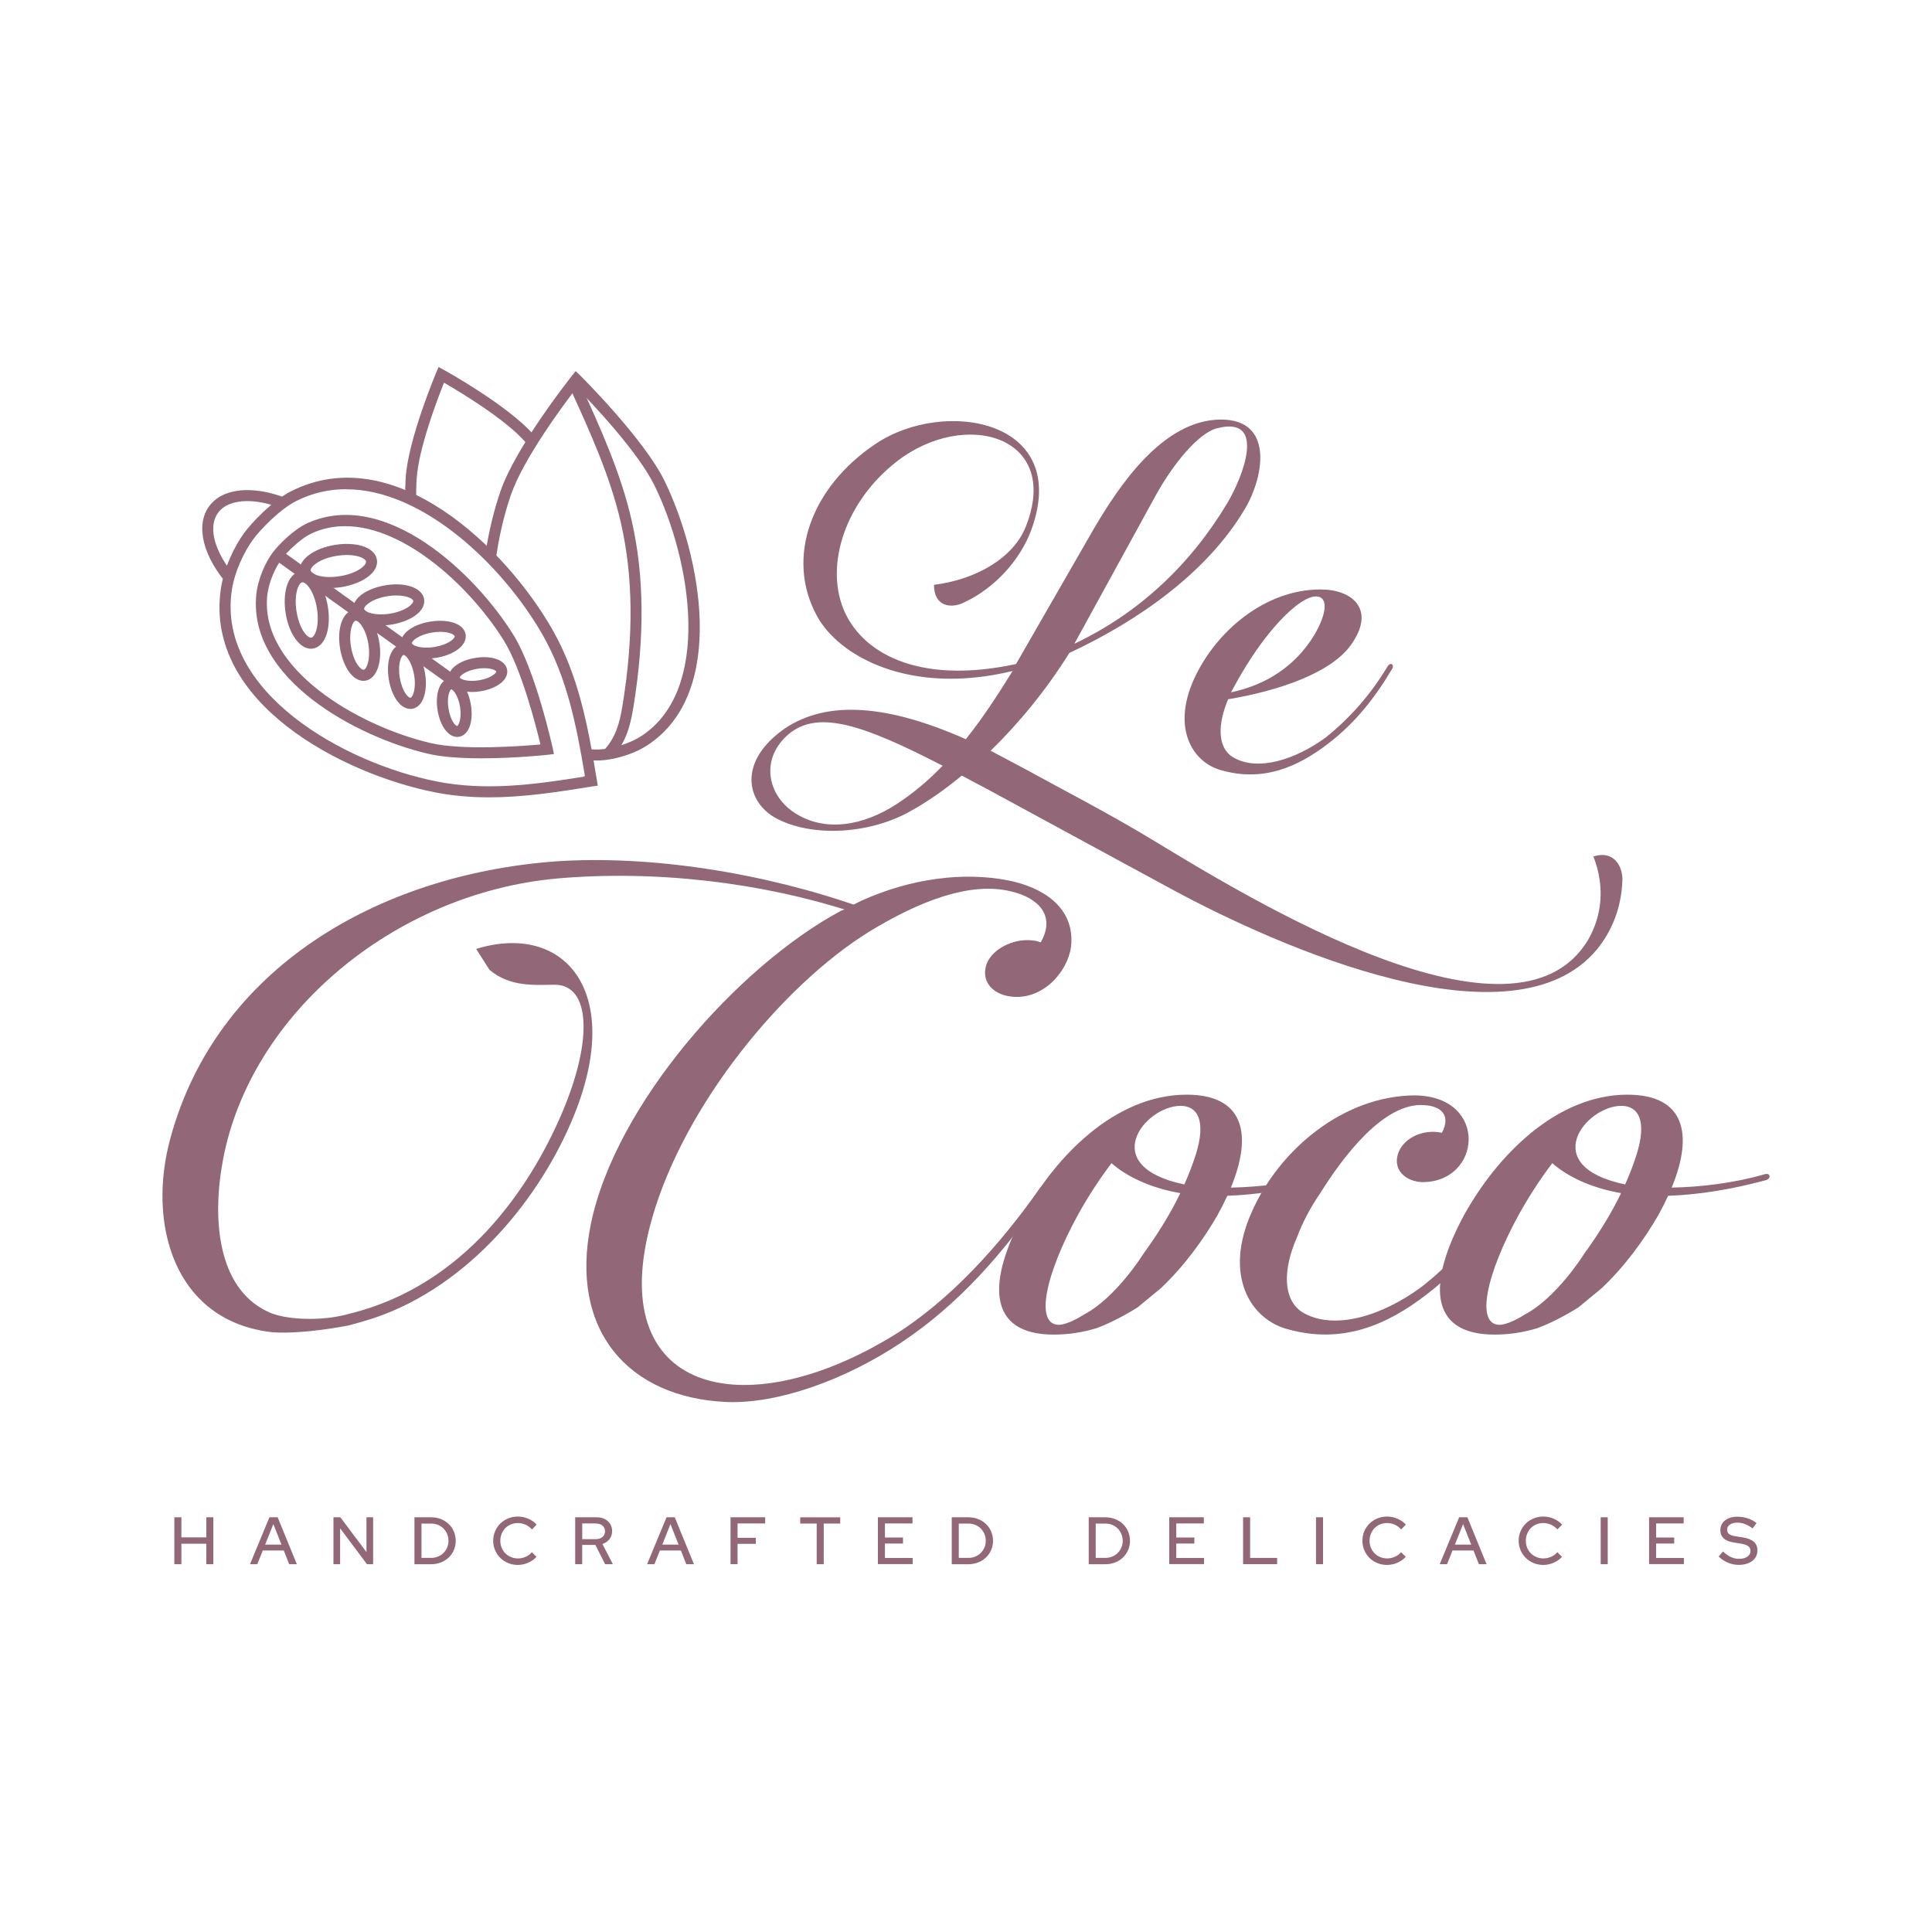 <?xml version="1.0" encoding="UTF-8"?> <svg xmlns="http://www.w3.org/2000/svg" id="Layer_1" data-name="Layer 1" viewBox="0 0 500 500"><defs><style> .cls-1, .cls-2 { fill: #926778; stroke-width: 0px; } .cls-2 { fill-rule: evenodd; } </style></defs><path class="cls-2" d="M45.12,404.81v-12.14h1.82v5.2h6.45v-5.2h1.82v12.14h-1.82v-5.29h-6.45v5.29h-1.82ZM64.7,404.81l5.03-12.14h2.13l4.96,12.14h-1.98l-1.4-3.55h-5.43l-1.42,3.55h-1.89ZM68.62,399.75h4.23l-2.11-5.32-2.12,5.32h0ZM86.29,392.67h1.79l6.76,9v-9h1.72v12.14h-1.59l-6.95-9.29v9.29h-1.72v-12.14h0ZM107.26,404.81v-12.14h4.28c.91,0,1.76.15,2.54.46.78.31,1.46.73,2.03,1.27.57.54,1.02,1.18,1.34,1.93.32.75.49,1.56.49,2.43s-.16,1.67-.49,2.41c-.32.74-.77,1.38-1.33,1.92-.57.54-1.24.96-2.03,1.27-.79.31-1.64.46-2.55.46h-4.28ZM111.58,394.3h-2.5v8.88h2.5c.62,0,1.21-.11,1.77-.34.55-.23,1.03-.54,1.43-.94.4-.4.71-.87.94-1.4.23-.54.35-1.12.35-1.74s-.12-1.21-.35-1.76c-.23-.55-.55-1.02-.94-1.42-.4-.4-.88-.71-1.43-.94-.55-.23-1.14-.34-1.77-.34h0ZM134.05,403.32c.69,0,1.36-.14,1.99-.42.64-.28,1.17-.68,1.61-1.2l1.2,1.21c-.59.65-1.31,1.16-2.18,1.53-.86.38-1.75.56-2.68.56s-1.72-.16-2.5-.49c-.78-.32-1.45-.77-2.02-1.33-.57-.56-1.01-1.23-1.34-1.99-.33-.77-.49-1.59-.49-2.45s.16-1.7.49-2.46c.33-.76.78-1.42,1.34-1.98.57-.56,1.24-1,2.02-1.33.78-.32,1.62-.49,2.5-.49.95,0,1.86.19,2.73.56.87.38,1.59.89,2.16,1.53l-1.21,1.25c-.46-.53-1.02-.94-1.66-1.23-.65-.29-1.32-.43-2.01-.43-.64,0-1.23.12-1.79.35-.55.23-1.03.55-1.43.96-.4.41-.71.9-.95,1.46-.23.56-.35,1.16-.35,1.81s.12,1.25.35,1.81c.23.56.55,1.04.95,1.45s.89.73,1.45.96c.56.24,1.16.36,1.81.36h0ZM148.86,404.81v-12.14h5.51c1.2,0,2.18.33,2.92,1,.75.66,1.12,1.53,1.12,2.59,0,.8-.23,1.49-.68,2.07-.45.58-1.06,1-1.82,1.26l2.7,5.22h-2.01l-2.51-4.98h-3.42v4.98h-1.82ZM154.22,394.27h-3.54v4.06h3.54c.71,0,1.27-.19,1.71-.56.43-.38.65-.86.65-1.47s-.22-1.1-.65-1.47c-.43-.37-1-.55-1.71-.55h0ZM167.47,404.81l5.03-12.14h2.13l4.96,12.14h-1.98l-1.4-3.55h-5.43l-1.42,3.55h-1.89ZM171.39,399.75h4.23l-2.11-5.32-2.11,5.32h0ZM189.06,404.81v-12.14h8.96v1.59h-7.14v3.73h4.72v1.56h-4.72v5.25h-1.82ZM207.1,394.29v-1.61h10.35v1.61h-4.27v10.52h-1.82v-10.52h-4.26ZM227.2,404.81v-12.14h8.95v1.59h-7.13v3.64h4.68v1.56h-4.68v3.74h7.19v1.59h-9.01ZM246.31,404.81v-12.14h4.28c.91,0,1.76.15,2.54.46.78.31,1.46.73,2.03,1.27.57.54,1.02,1.18,1.34,1.93.32.75.49,1.56.49,2.43s-.16,1.67-.49,2.41c-.32.74-.77,1.38-1.34,1.92-.57.54-1.24.96-2.03,1.27-.79.31-1.64.46-2.55.46h-4.28ZM250.63,394.3h-2.5v8.88h2.5c.62,0,1.21-.11,1.77-.34.55-.23,1.03-.54,1.43-.94.4-.4.71-.87.94-1.4.23-.54.35-1.12.35-1.74s-.12-1.21-.35-1.76c-.23-.55-.55-1.02-.94-1.42-.4-.4-.88-.71-1.43-.94-.55-.23-1.14-.34-1.77-.34h0ZM281.76,404.81v-12.14h4.28c.91,0,1.76.15,2.54.46.78.31,1.46.73,2.03,1.27.57.54,1.02,1.18,1.34,1.93.32.75.49,1.56.49,2.43s-.16,1.67-.49,2.41c-.32.74-.77,1.38-1.33,1.92-.57.54-1.24.96-2.03,1.27-.79.31-1.64.46-2.55.46h-4.28ZM286.07,394.3h-2.5v8.88h2.5c.62,0,1.21-.11,1.77-.34.55-.23,1.03-.54,1.43-.94.4-.4.71-.87.94-1.4.23-.54.35-1.12.35-1.74s-.12-1.21-.35-1.76c-.23-.55-.55-1.02-.94-1.42s-.88-.71-1.43-.94c-.56-.23-1.14-.34-1.77-.34h0ZM302.6,404.81v-12.14h8.95v1.59h-7.13v3.64h4.68v1.56h-4.68v3.74h7.19v1.59h-9.02ZM321.71,404.81v-12.14h1.82v10.52h6.99v1.61h-8.81ZM340.58,404.81v-12.14h1.82v12.14h-1.82ZM359,403.32c.69,0,1.36-.14,1.99-.42.64-.28,1.17-.68,1.61-1.2l1.2,1.21c-.59.65-1.31,1.16-2.18,1.53-.86.38-1.75.56-2.68.56s-1.72-.16-2.5-.49c-.78-.32-1.45-.77-2.02-1.33-.57-.56-1.01-1.23-1.34-1.99-.33-.77-.49-1.59-.49-2.45s.16-1.7.49-2.46c.33-.76.78-1.42,1.34-1.98.57-.56,1.24-1,2.02-1.33.78-.32,1.62-.49,2.5-.49.95,0,1.86.19,2.73.56.87.38,1.59.89,2.16,1.53l-1.21,1.25c-.46-.53-1.02-.94-1.66-1.23-.65-.29-1.32-.43-2.01-.43-.64,0-1.23.12-1.79.35-.55.23-1.03.55-1.43.96-.4.41-.71.9-.94,1.46-.23.56-.35,1.16-.35,1.81s.12,1.25.35,1.81c.23.56.55,1.04.95,1.45.4.4.89.73,1.45.96s1.16.36,1.81.36h0ZM372.6,404.81l5.03-12.14h2.13l4.96,12.14h-1.98l-1.4-3.55h-5.43l-1.42,3.55h-1.89ZM376.52,399.75h4.23l-2.11-5.32-2.11,5.32h0ZM399.44,403.32c.69,0,1.36-.14,1.99-.42.64-.28,1.17-.68,1.61-1.2l1.2,1.21c-.59.65-1.31,1.16-2.18,1.53-.86.38-1.75.56-2.68.56s-1.72-.16-2.5-.49c-.78-.32-1.45-.77-2.02-1.33-.57-.56-1.01-1.23-1.34-1.99-.33-.77-.49-1.59-.49-2.45s.16-1.7.49-2.46c.33-.76.78-1.42,1.34-1.98.57-.56,1.24-1,2.02-1.33.78-.32,1.62-.49,2.5-.49.95,0,1.86.19,2.73.56.87.38,1.59.89,2.16,1.53l-1.21,1.25c-.46-.53-1.02-.94-1.66-1.23-.65-.29-1.32-.43-2.01-.43-.64,0-1.23.12-1.79.35-.55.23-1.03.55-1.43.96-.4.41-.71.9-.94,1.46-.23.56-.35,1.16-.35,1.81s.12,1.25.35,1.81c.23.56.55,1.04.95,1.45s.89.73,1.45.96c.56.24,1.16.36,1.81.36h0ZM414.26,404.81v-12.14h1.82v12.14h-1.82ZM426.78,404.81v-12.14h8.95v1.59h-7.13v3.64h4.68v1.56h-4.68v3.74h7.19v1.59h-9.01ZM444.8,402.8l1.11-1.28c.66.64,1.33,1.11,2.02,1.43.69.32,1.41.48,2.16.48.87,0,1.57-.19,2.12-.57.55-.38.82-.87.82-1.46,0-.53-.19-.94-.57-1.24-.38-.29-1.01-.52-1.89-.67l-2.03-.33c-1.11-.18-1.94-.54-2.49-1.07-.55-.53-.82-1.22-.82-2.09,0-1.05.41-1.9,1.23-2.53.82-.64,1.9-.95,3.24-.95.87,0,1.73.14,2.58.42.86.28,1.62.69,2.31,1.22l-1.01,1.39c-.66-.5-1.32-.87-1.98-1.12-.66-.25-1.32-.37-1.99-.37-.79,0-1.42.17-1.91.5-.49.33-.73.77-.73,1.3,0,.5.17.88.5,1.14.34.26.89.45,1.66.58l1.96.31c1.27.21,2.21.59,2.82,1.14.61.55.91,1.29.91,2.23,0,.55-.12,1.06-.35,1.53-.23.46-.56.86-.98,1.18-.42.32-.93.58-1.53.75-.6.18-1.26.27-1.98.27-.97,0-1.91-.19-2.81-.57-.9-.38-1.7-.92-2.39-1.61Z"></path><path class="cls-2" d="M315.22,314.24c.89-1.62,1.7-3.22,2.41-4.77,7.81-.26,16.48-1.65,25.28-4.04,1.5-.43,1.2-2.07-.43-1.5-7.68,2.23-16.44,3.28-23.93,3.42,5.71-13.85,3.38-24.05-11.46-24.05-9.03,0-17.62,3.86-25.14,10.06l-.08-.03h0l.08.04c-6.66,5.49-12.48,12.8-17.02,20.88-9.48,17.41-9.48,31.14,7.74,31.14,4.07,0,7.55-.6,11.08-1.65h0c5.11-1.84,10.48-5.28,10.66-5.39h0s0,0,0,0l5.99-4.94c6.01-5.66,11.03-12.56,14.82-19.15h0ZM287.67,301.03c3.56,3.17,9.64,6.36,17.8,7.75-2.67,5.51-5.97,10.77-9.64,15.82h0c-.21.35-7.09,11.25-15.24,15.57-3.24,2.07-5.52,2.69-6.56,2.69-6.19,0-3.67-12.77,5.03-28.63,2.67-4.8,5.62-9.29,8.61-13.21h0ZM306.51,306.53c-22.79-4.74-10.21-20.34-.96-20.34,4.25,0,6.77,3.67,3.87,12.76-.83,2.58-1.8,5.1-2.91,7.57Z"></path><path class="cls-2" d="M231.15,231.7c-1.89.65-3.77,1.38-5.65,2.21l5.65-2.21h0ZM223.06,234.86c-24.91-8.85-54.41-13.66-79.48-11.92-45.84,3.48-87.42,27.66-99.41,71.37-6.22,22.24.78,47.77,26.55,50.5,8.29.49,19.35-1.76,19.45-1.78,2.12-.54,4.32-1.18,6.61-1.92,24.76-8.32,43.28-31.35,51.84-52.61,12.94-32.15-2.73-49.89-25.39-42.92l3.45,5.41c5.38,4.58,11.95,3.88,16.86,3.86,9.21-.04,10.06,14.2,1.79,33.46-8.14,18.95-24.95,44.29-54.74,51.64-1.29.37-2.58.65-3.84.86h0s-.02,0-.02,0c-5.02.86-12.77.75-17.1-1.2l-.04-.02-.15-.07-.03-.02c-.14-.07-.29-.13-.43-.2h-.02c-12.61-6.21-14.16-23.74-11.24-39.21,7.16-37.91,44.48-68.86,86.26-72.72,25.89-2.3,53.3,1.11,76.21,8.52l.49-.11,2.4-.94Z"></path><path class="cls-2" d="M217.61,235.73c-26.74,14.36-58.37,50.19-64.7,81.07-5.61,27.47,9.67,44.87,35.01,46.03,13.15.58,30.75-5.61,45.45-15.47,14.51-9.67,26.3-22.82,37.14-38.88.97-1.35-.58-2.32-1.55-.77-10.06,14.31-23.02,28.82-37.72,37.91-38.88,23.79-75.43,14.89-62.47-30.37,8.32-29.21,33.65-60.15,56.09-74.08,12.96-7.93,26.3-13.15,36.94-10.44,6.58,1.55,11.61,6,7.54,13.15-.97-.39-2.13-.58-3.48-.58-5.03,0-10.25,3.29-10.83,7.35-.77,4.26,2.9,7.35,8.12,7.35,7.93,0,13.93-7.74,14.12-14.12.39-9.28-7.54-14.31-16.44-16.05-11.55-2.24-25.08-.52-37.99,5.31l-4.41,2.25-.82.34Z"></path><path class="cls-2" d="M366.4,283.48c-18.57,0-35.2,13.93-42.36,29.98-7.54,16.63-.39,28.05,9.28,30.56,13.93,3.87,25.53-.97,35.98-9.09,2.64-2.02,5.04-4.17,7.27-6.43h0s.02-.06.02-.06c.43-1.87,1.06-3.85,1.86-5.92-.12.32-.24.68-.37,1.06-3.14,3.45-6.5,6.57-10.13,9.42-9.86,7.35-22.63,11.6-30.95,6.58-5.03-3.29-5.03-11.02-1.35-19.34,1.35-3.67,3.48-7.74,6-11.41,5.8-9.28,16.44-23.6,26.88-22.82,4.06.19,7.16,2.32,4.64,7.16-5.22-1.16-10.83,1.74-11.6,6.38-.58,3.68,2.51,6.19,6.38,6.38,15.47.19,17.41-22.05-1.55-22.44Z"></path><path class="cls-2" d="M429.3,314.24c.89-1.62,1.7-3.22,2.41-4.77,7.81-.26,16.48-1.65,25.28-4.04,1.5-.43,1.2-2.07-.43-1.5-7.68,2.23-16.44,3.28-23.93,3.42,5.71-13.85,3.38-24.05-11.46-24.05-9.03,0-17.62,3.86-25.14,10.06l-.08-.03h0l.08.04c-6.66,5.49-12.48,12.8-17.02,20.88-9.48,17.41-9.48,31.14,7.74,31.14,4.07,0,7.55-.6,11.08-1.65h0c5.11-1.84,10.48-5.28,10.66-5.39h0s0,0,0,0l5.99-4.94c6.01-5.66,11.03-12.56,14.82-19.15h0ZM401.74,301.03c3.56,3.17,9.64,6.36,17.8,7.75-2.67,5.51-5.97,10.77-9.64,15.82h0c-.21.35-7.09,11.25-15.24,15.57-3.24,2.07-5.52,2.69-6.56,2.69-6.19,0-3.67-12.77,5.03-28.63,2.67-4.8,5.62-9.29,8.61-13.21h0ZM420.59,306.53c-22.79-4.74-10.21-20.34-.96-20.34,4.25,0,6.77,3.67,3.87,12.76-.83,2.58-1.8,5.1-2.91,7.57Z"></path><path class="cls-2" d="M276.71,169c17.95-8.37,35.89-20.94,45.61-37.54,4.94-8.52,7.18-22.88-6.28-22.88-15.1,0-26.47,17.2-33.05,28.42l-20.04,34.85c-25.72,5.53-40.23-3.14-44.72-14.36-4.64-11.67.6-27.67,13.76-37.99,17.8-13.91,42.77-6.58,33.5,16.75-3.14,8.08-12.86,13.76-23.78,15.1,0,5.68,4.49,6.28,7.93,4.49,7.63-3.59,14.21-10.62,17.2-18.54,10.62-28.71-22.43-34.4-40.23-22.43-16.75,11.22-23.33,29.46-15.25,44.42,5.68,10.62,24.23,20.79,50.7,14.36-3.89,6.28-7.78,12.26-12.11,17.65-19.89-8.82-35.74-10.32-46.96-2.69-12.11,8.52-9.87,18.99-2.09,23.18,8.67,4.64,22.88,4.34,33.8-1.35,5.53-2.99,10.02-6.28,14.21-9.72l7.03,3.74,47.11,25.57c28.42,15.4,88.54,41.73,110.22,15.7,4.04-4.94,6.28-10.92,6.58-17.5.3-3.44-1.79-8.37-7.48-6.58,3.14,8.08,2.09,15.55-1.35,21.54-18.84,31.56-87.19-10.32-113.06-26.02-11.37-6.88-23.63-13.16-33.95-18.84l-7.63-4.04c7.48-7.33,14.36-15.7,20.34-25.27h0ZM299.29,127.87c4.19-7.48,10.62-15.7,15.7-17.05,13.01-3.29,6.58,12.71,2.69,19.29-9.57,16-22.88,28.56-39.63,36.49l21.24-38.73h0ZM232.14,208.04c-8.67,5.68-18.69,7.48-26.62,2.24-7.18-4.79-8.67-14.21-1.35-20.34,7.78-6.43,19.74-2.09,39.78,8.23-3.59,3.74-7.48,7.03-11.81,9.87h0ZM340.57,154.35c3.14,0,2.99,4.19-.45,10.02-4.94,8.08-12.41,12.86-21.54,14.81,1.2-2.24,2.54-4.64,4.04-7.03,6.28-10.17,13.91-17.8,17.95-17.8h0ZM309.01,175.73c5.68-12.41,18.4-23.18,32.75-23.18,8.08,0,14.06,4.94,8.37,13.61-5.08,8.08-19.74,12.71-32.3,14.81-2.69,6.43-2.84,12.41,1.2,14.96,6.43,3.89,16.3.6,24.08-5.08,6.13-4.94,11.52-10.92,16-18.4.75-1.2,1.79-.45,1.2.6-4.34,7.33-9.42,13.91-16.45,19.29-8.08,6.28-17.05,10.02-27.67,7.03-7.48-1.94-13.01-10.77-7.18-23.63Z"></path><g><path class="cls-2" d="M107.82,123.95c-.11,1.88-.14,3.87-.07,5.91-.95-.48-1.92-.94-2.88-1.36-.02-1.64.02-3.23.11-4.72.6-10.04,7.84-27.18,7.91-27.36l.61-1.42,1.37.73c.16.07,16.44,9.1,23.12,16.66l.55.63c-.54.84-1.07,1.69-1.59,2.54-.37-.44-.73-.86-1.1-1.28-5.17-5.86-16.91-12.91-20.94-15.24-1.74,4.33-6.61,17.1-7.08,24.92Z"></path><path class="cls-2" d="M132.22,128.07c-1.8,5.23-3.22,11.29-4.02,17.57-.83-.87-1.67-1.73-2.54-2.57.89-5.82,2.26-11.3,3.86-15.93,4.01-11.67,18.34-29.69,18.48-29.87l.98-1.22,1.13,1.08c.16.16,16.59,16.43,21.94,27.46,9.28,19.13,16.28,54.56-4.4,68.21-3.89,2.57-9.06,3.87-12.46,4.01h-.72c-.65.01-1.44-.02-2.33-.08-.17-.97-.34-1.94-.52-2.91,1.52.15,2.78.18,3.45.14,2.91-.12,7.6-1.29,11.01-3.54,18.14-11.98,12.91-44.98,3.4-64.59-4.32-8.91-16.46-21.66-20.23-25.51-3.28,4.26-13.78,18.33-17.02,27.75Z"></path><path class="cls-2" d="M158.4,196.1l-2.1-1.94c2.96-3.21,4.03-6.79,4.8-11.54,2.92-17.89,2.78-33.37-.42-47.34-2.77-12.09-8.03-23.62-13.13-34.78l2.6-1.19c5.15,11.28,10.48,22.95,13.31,35.33,3.28,14.34,3.43,30.18.45,48.44-.86,5.27-2.08,9.28-5.53,13.02Z"></path><path class="cls-2" d="M63.96,129.68c-3.37,0-6.08,1.02-7.56,3.07-2.48,3.46-1.07,9.22,3.21,14.86l-.39,4.03c-6.56-7.35-8.77-15.5-5.14-20.56,3.47-4.84,11.38-5.52,20.02-2.15l-2.84,2.03c-2.61-.85-5.1-1.28-7.3-1.28Z"></path><path class="cls-2" d="M89.58,126.6c-4.38,0-8.72.95-12.93,3.07-4.29,2.16-9.36,7.5-11.11,9.89-2.26,3.05-4.86,8.35-5.57,13.35-3.72,26.1,28.83,44.57,53.13,49.35,12.34,2.42,24.57.92,38.04-1.27l-.03-.1.27-.04c-2.24-13.52-4.72-25.64-10.99-36.61-10.1-17.65-30.73-37.62-50.82-37.62h0ZM126.57,206.35c-4.69,0-9.34-.38-14.02-1.3-23.66-4.66-59.62-23.03-55.41-52.55.78-5.49,3.62-11.31,6.1-14.64,1.78-2.4,7.08-8.2,12.13-10.74,26.64-13.44,55.55,14.77,67.52,35.69,6.73,11.75,9.22,24.61,11.56,38.98l.25,1.54-1.51.21c-9.3,1.53-18.01,2.81-26.6,2.81Z"></path><path class="cls-2" d="M89.33,136.17c-2.92,0-5.79.56-8.54,1.81-3.11,1.4-6.71,5.09-7.95,6.76-1.52,2.05-3.32,5.88-3.68,9.44-1.88,18.99,23.55,33.72,42.21,38.11,8.4,1.97,23.56.82,28.49.37-1.15-4.82-4.92-19.59-9.46-26.88-8.53-13.7-25.53-29.61-41.08-29.61h0ZM124.57,196.25c-4.95,0-10.03-.29-13.85-1.19-18.32-4.3-46.57-19.3-44.39-41.18.41-4.11,2.41-8.41,4.22-10.85,1.31-1.76,5.24-5.93,9.07-7.66,20.05-9.04,43.28,12.91,53.22,28.89,5.79,9.29,10.15,29.16,10.2,29.35l.32,1.53-1.54.19c-.12.02-8.47.92-17.23.92Z"></path><rect class="cls-1" x="93.33" y="132.92" width="2.9" height="54.19" transform="translate(-90.49 143.7) rotate(-54.33)"></rect><path class="cls-2" d="M78.3,150.7h-.09c-.36.06-.92.62-1.31,1.97-.43,1.52-.49,3.58-.15,5.63.76,4.62,2.81,6.8,3.81,6.73.36-.06.92-.61,1.31-1.97.43-1.52.49-3.58.15-5.63-.74-4.49-2.78-6.74-3.72-6.74h0ZM80.48,167.89c-2.91,0-5.67-3.78-6.54-9.13-.41-2.5-.33-4.94.22-6.88.66-2.31,1.94-3.73,3.59-4,3.13-.53,6.16,3.39,7.09,9.08.41,2.5.33,4.94-.22,6.88-.66,2.31-1.94,3.72-3.59,4l-.55.05Z"></path><path class="cls-2" d="M92.1,160.63h-.06c-.79.14-1.85,2.79-1.21,6.72.3,1.84.94,3.57,1.74,4.74.64.93,1.28,1.3,1.55,1.25.8-.13,1.85-2.78,1.21-6.71-.3-1.84-.94-3.57-1.74-4.74-.6-.87-1.18-1.25-1.5-1.25h0ZM94.06,176.2c-1.37,0-2.72-.87-3.84-2.49-1.05-1.52-1.83-3.62-2.21-5.89-.86-5.23.67-9.53,3.56-10,1.59-.27,3.11.61,4.37,2.44,1.05,1.52,1.83,3.62,2.21,5.89.86,5.23-.68,9.53-3.57,10.01l-.53.04Z"></path><path class="cls-2" d="M104.46,169.51h-.04c-.54.1-1.56,2.26-.96,5.85.27,1.63.83,3.15,1.53,4.18.57.83,1.05,1.06,1.24,1.06l.36-.31c.61-.85,1.03-2.9.6-5.54-.56-3.37-2.13-5.25-2.74-5.25h0ZM106.2,183.47c-.9,0-2.26-.4-3.57-2.3-.95-1.38-1.67-3.28-2-5.34-.8-4.85.6-8.68,3.32-9.13,2.68-.46,5.26,2.74,6.06,7.59.51,3.08.09,6.02-1.1,7.67-.59.82-1.36,1.32-2.22,1.47l-.49.05Z"></path><path class="cls-2" d="M116.78,178.39h0c-.33.11-1.22,1.87-.71,4.98.51,3.14,1.86,4.6,2.27,4.5.34-.11,1.21-1.87.71-4.98-.51-3.11-1.91-4.49-2.27-4.49h0ZM118.33,190.72c-2.31,0-4.41-2.79-5.08-6.89-.71-4.38.57-7.85,3.07-8.26,2.53-.45,4.83,2.47,5.55,6.85.72,4.38-.58,7.85-3.07,8.26l-.47.04Z"></path><path class="cls-2" d="M89.75,143.63c-.85,0-1.73.08-2.62.22-4.64.76-6.88,2.92-6.73,3.81.15.89,2.97,2.22,7.6,1.45,2.06-.33,3.98-1.04,5.29-1.94,1.16-.8,1.5-1.5,1.44-1.86-.06-.35-.61-.92-1.96-1.3-.86-.25-1.9-.38-3.01-.38h0ZM85.36,152.2c-4.21,0-7.37-1.56-7.78-4.08-.51-3.11,3.4-6.16,9.09-7.1,2.49-.41,4.93-.32,6.88.23,2.3.66,3.72,1.93,3.99,3.58.28,1.66-.67,3.32-2.64,4.68-1.67,1.15-3.96,2-6.45,2.42-1.07.17-2.11.26-3.09.26Z"></path><path class="cls-2" d="M102.58,154.1c-.72,0-1.51.06-2.36.2-1.84.31-3.57.94-4.73,1.75-.93.64-1.3,1.25-1.25,1.55.13.8,2.78,1.85,6.72,1.21,1.84-.3,3.57-.94,4.74-1.74.92-.64,1.29-1.25,1.25-1.55-.1-.63-1.75-1.41-4.36-1.41h0ZM98.6,161.86c-3.88,0-6.8-1.45-7.18-3.8-.26-1.56.61-3.11,2.44-4.38,1.53-1.04,3.62-1.83,5.9-2.21,5.22-.86,9.53.68,10,3.57.26,1.56-.61,3.1-2.45,4.37-1.52,1.05-3.61,1.83-5.89,2.21-.98.16-1.93.23-2.82.23Z"></path><path class="cls-2" d="M113.94,163.52c-.64,0-1.35.05-2.1.18-3.6.59-5.32,2.24-5.24,2.78.09.54,2.25,1.54,5.85.96,1.63-.27,3.15-.83,4.18-1.54.82-.57,1.08-1.06,1.06-1.24l-.31-.36c-.61-.44-1.83-.78-3.44-.78h0ZM110.3,170.47c-3.56,0-6.15-1.33-6.52-3.54-.44-2.72,2.75-5.27,7.59-6.06,3.08-.51,6.02-.09,7.67,1.1.81.59,1.32,1.35,1.46,2.21.14.84.03,2.49-2.25,4.06-1.38.96-3.28,1.67-5.34,2-.91.15-1.79.22-2.62.22Z"></path><path class="cls-2" d="M125.3,172.93c-.55,0-1.16.04-1.83.16-3.13.51-4.5,1.91-4.49,2.27.11.33,1.87,1.21,4.98.7,3.11-.51,4.5-1.91,4.49-2.26-.08-.27-1.17-.87-3.14-.87h0ZM122.13,179.08c-1.02,0-1.98-.13-2.83-.36-2.45-.7-3.03-2.12-3.16-2.9-.41-2.49,2.47-4.83,6.84-5.55,4.37-.72,7.85.58,8.27,3.07.13.78.03,2.31-2.06,3.76-1.24.85-2.94,1.49-4.78,1.79-.78.13-1.54.2-2.28.2Z"></path></g></svg> 